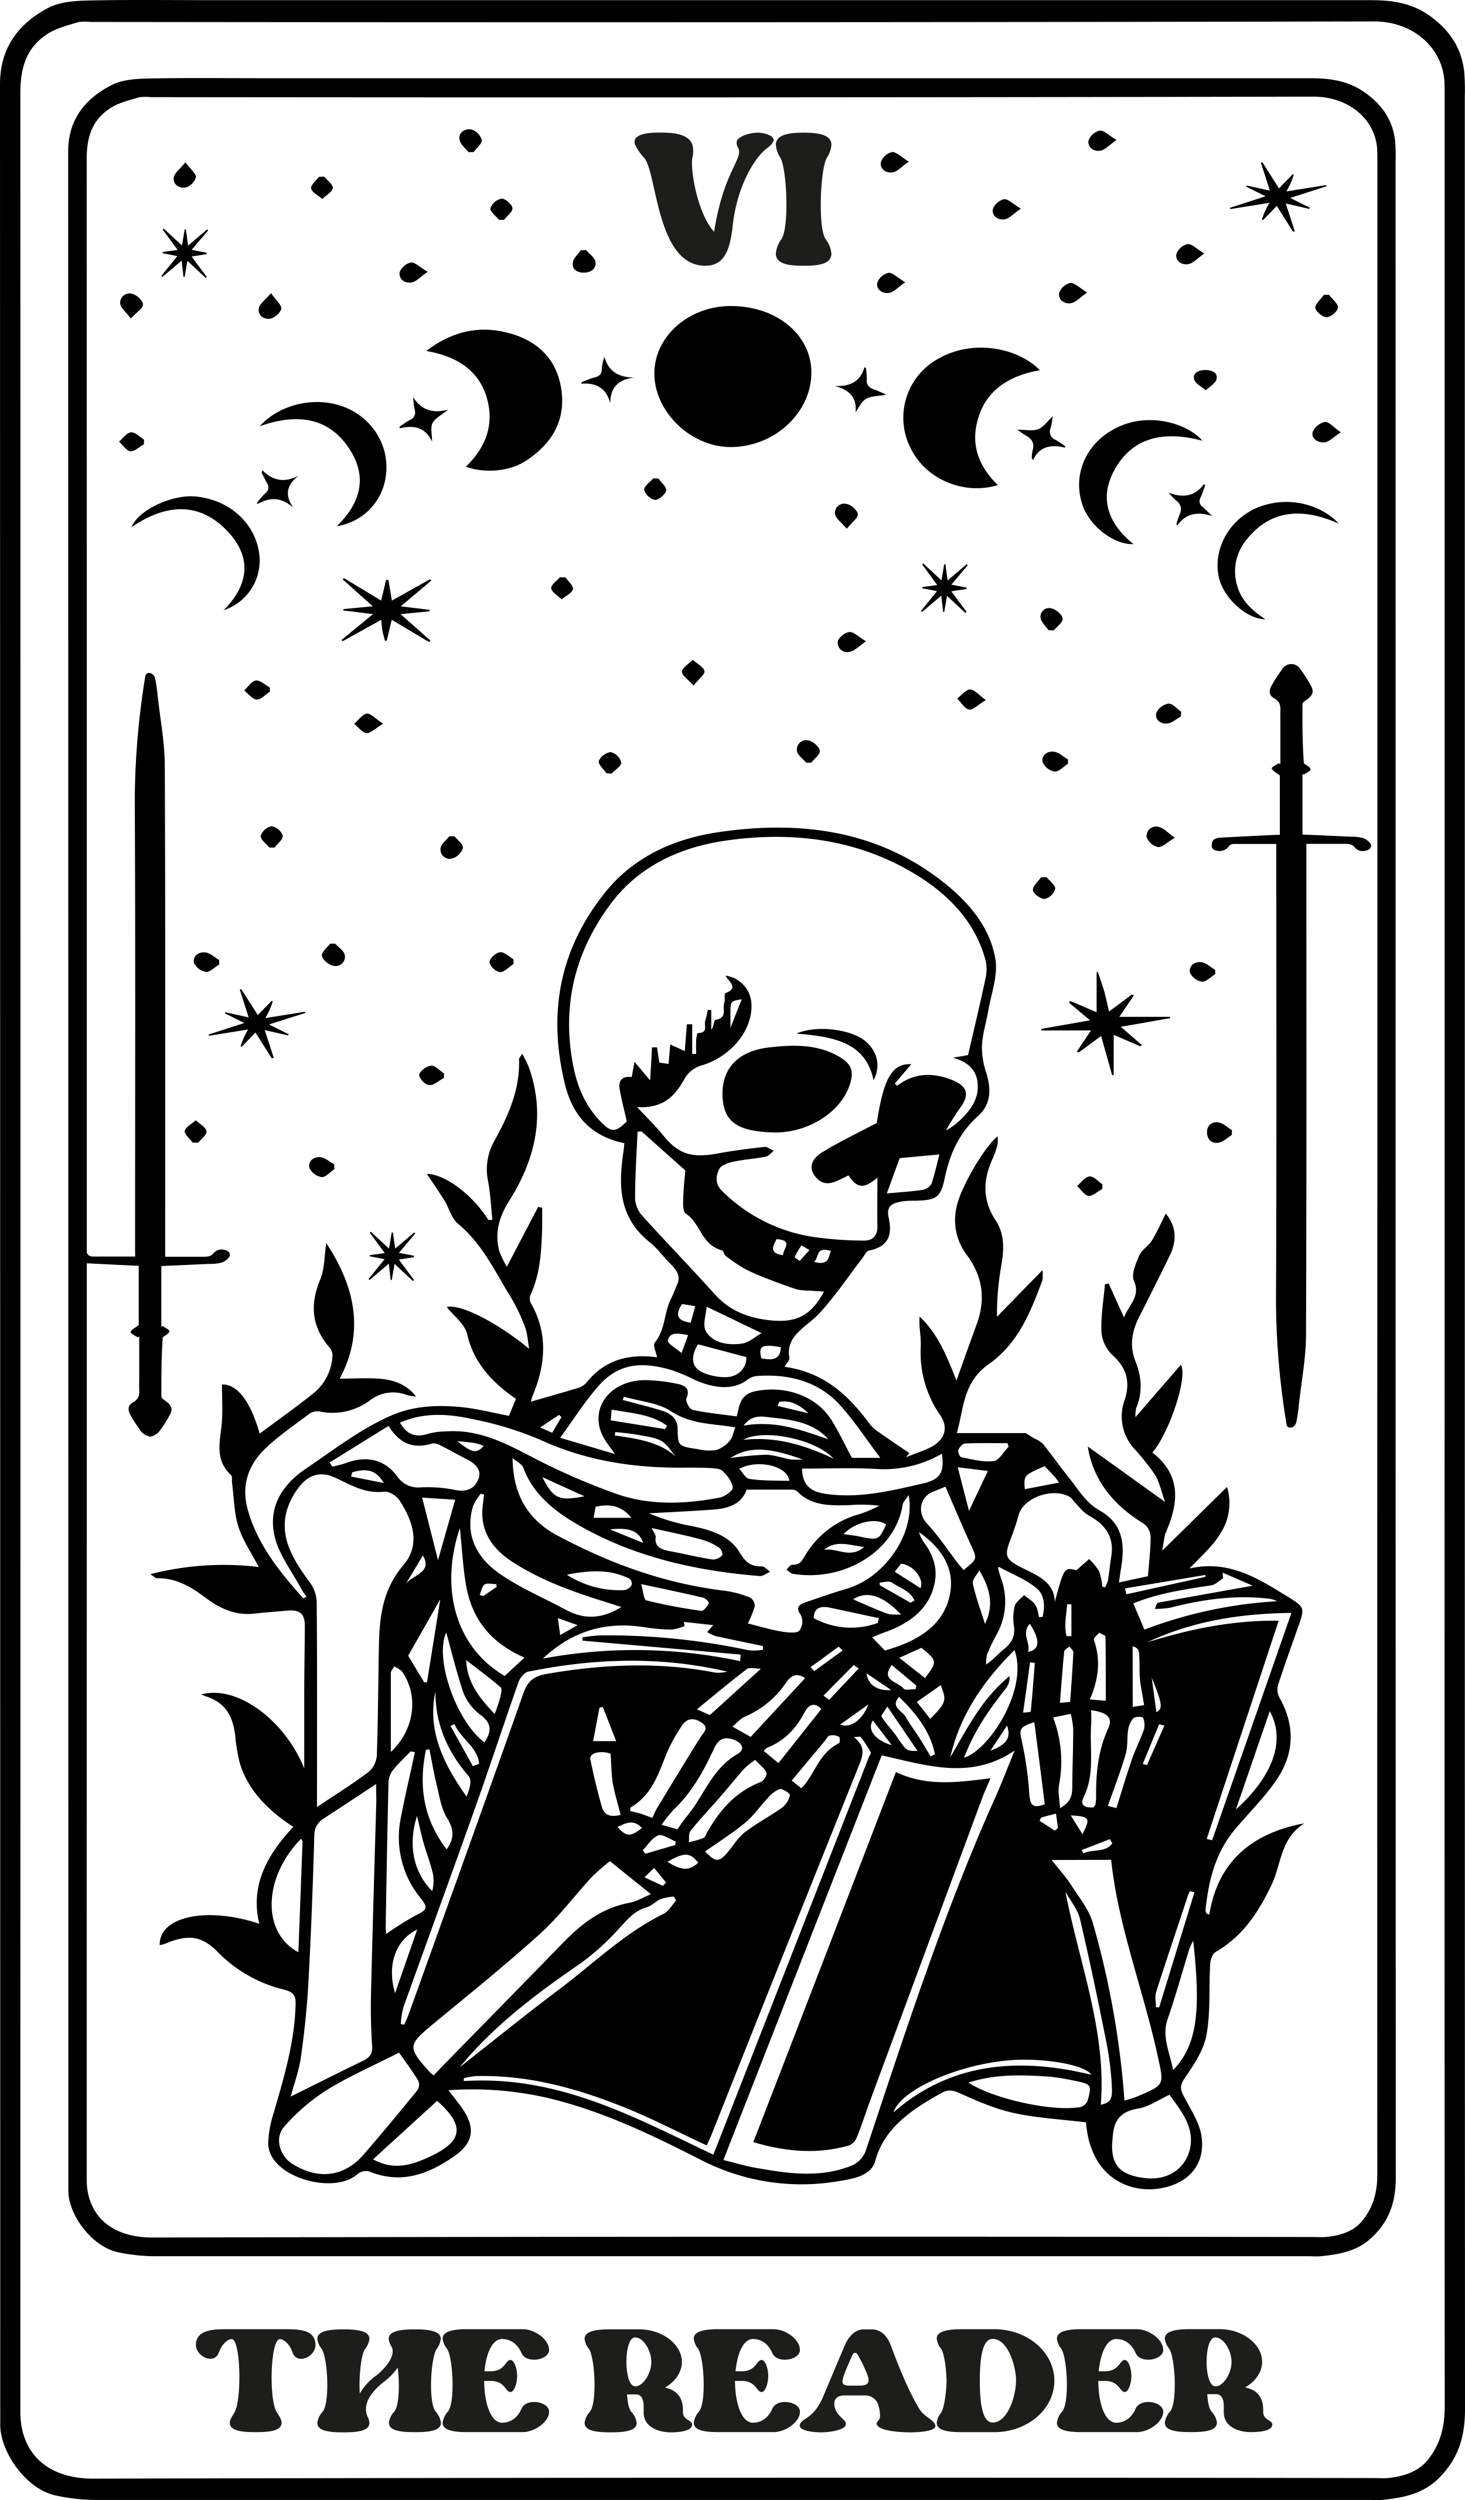 <svg xmlns="http://www.w3.org/2000/svg" viewBox="0 0 420.56 717.53"><defs><style>.cls-1{fill:#1d1d1b;}</style></defs><g id="katman_2" data-name="katman 2"><g id="katman_1-2" data-name="katman 1"><path d="M420.5,359q0,166.23.06,332.45c0,7.49-1.68,14-7.6,19.85-4.57,4.46-10.15,5.54-16.22,6.16-1.21.12-2.44,0-3.66,0q-182.91,0-365.83,0a55.48,55.48,0,0,1-11.2-1.27C7.55,714.41.33,704,.07,696.28c0-1.09,0-2.17,0-3.26Q.06,358.6,0,24.16C0,14.3,4.77,7,13.94,2.22,17.1.56,21.46.22,25.29.14,37.48-.11,49.68.05,61.87.05q165.86,0,331.69,0c6.19,0,11.82.84,16.94,4.53,5.84,4.21,9.05,9.39,9.82,15.87a62.11,62.11,0,0,1,.18,7.22Zm-5.78.17h0q0-165.51,0-331c0-1.56,0-3.13-.07-4.69-.47-9.37-8.53-17.35-20.31-17.33Q210.17,6.54,26,6.3a13,13,0,0,0-3.64.07c-2.95.93-6.14,1.71-8.62,3.29-6.58,4.19-7.9,10.46-7.9,17.25q.06,292,0,584,0,40.65,0,81.31c0,11.35,7.28,19.16,21,19.13q183.75-.45,367.49-.17c1.36,0,2.72.1,4.06,0,4.6-.45,8.78-1.84,11.55-5.29,3.63-4.54,4.81-9.67,4.8-15.29Q414.66,524.88,414.72,359.18Z"/><path d="M400.64,335.2q0,144.82.05,289.66c0,6.53-1.52,12.24-6.89,17.29-4.13,3.89-9.19,4.83-14.7,5.37-1.09.11-2.21,0-3.31,0q-165.77,0-331.54,0a52.47,52.47,0,0,1-10.15-1.1c-7.7-1.55-14.24-10.58-14.48-17.34,0-.95,0-1.89,0-2.84q0-291.39-.05-582.78c0-8.59,4.32-14.93,12.63-19.12,2.87-1.45,6.82-1.74,10.29-1.81,11.05-.22,22.1-.08,33.15-.08H376.22c5.61,0,10.72.73,15.36,3.94,5.29,3.67,8.2,8.18,8.89,13.83a50.72,50.72,0,0,1,.16,6.29Q400.65,190.84,400.64,335.2Zm-5.24.14h0q0-144.21,0-288.42c0-1.37,0-2.73-.06-4.09-.43-8.17-7.73-15.12-18.41-15.1q-166.87.35-333.77.15a12.07,12.07,0,0,0-3.3.06c-2.67.81-5.56,1.48-7.81,2.86-6,3.66-7.16,9.11-7.16,15q.06,254.42,0,508.83,0,35.43,0,70.85c0,9.89,6.59,16.7,19,16.67q166.52-.39,333-.15c1.23,0,2.47.09,3.68,0,4.16-.38,8-1.59,10.46-4.6,3.29-4,4.36-8.43,4.35-13.33Q395.34,479.72,395.4,335.34Z"/><path class="cls-1" d="M84,675.17c-.92-2.7-2.71-3.88-3.63-3.88-2.77,0-3.2,17.19-1,20.84.55.88,1.47,2.12,1.47,3.18,0,2.29-3.44,2.7-7.2,2.7h-.49c-3.75,0-7.19-.41-7.19-2.7,0-1.06,1-2.24,1.47-3.18,2-3.89,1.66-20.84-.92-20.84-1,0-2.71,1.18-3.69,3.88-1.29,3.59-6.77,1.18-6.58-2.47s4.12-4.24,8-4.24h18.4c3.87,0,7.75.47,7.93,4.24S85.25,678.76,84,675.17Z"/><path class="cls-1" d="M125.42,674.05c-1.79,2.36-2.53,15.55-.31,18.08a5.9,5.9,0,0,1,1.47,3.18c0,2.29-3.44,2.7-7.19,2.7h-.49c-3.82,0-7.26-.41-7.26-2.7a5.59,5.59,0,0,1,1.53-3.18c1.42-1.65,1.6-7.89,1-12.66a18.25,18.25,0,0,1-4.24,4.3c-2.65,2.12-6.28,6-4.31,10a4,4,0,0,1,.43,1.59c0,2.29-3.44,2.7-7.2,2.7h-.55c-3.75,0-7.2-.41-7.2-2.7a5.85,5.85,0,0,1,1.48-3.18c2.21-2.53,1.48-15.72-.25-18.08a5.56,5.56,0,0,1-1.23-2.88c0-2.24,3.45-2.71,7.2-2.71h.55c3.76,0,7.2.47,7.2,2.71a5.56,5.56,0,0,1-1.23,2.88c-1.17,1.59-1.84,8-1.54,12.84a16.3,16.3,0,0,1,4.8-5.24c2.4-1.89,5.72-5.71,4.31-8.24a5.47,5.47,0,0,1-.8-2.24c0-2.24,3.44-2.71,7.26-2.71h.49c3.75,0,7.19.47,7.19,2.71A6,6,0,0,1,125.42,674.05Z"/><path class="cls-1" d="M139.07,680.53h1.72c4.18,0,4.18-3.06,5.66-3.24,1.17-.12,2,2.47,2,4.59s-.86,4.77-2,4.6c-1.48-.18-1.48-3.18-5.66-3.18H139c0,5.94,1.72,12,5.16,12,2.16,0,4.31-1.18,5.54-4,1.35-3.23,7.93-2.11,7.93.83S153.46,698,150,698H134.27c-3.75,0-7.2-.41-7.2-2.7a5.85,5.85,0,0,1,1.48-3.18c2.21-2.53,1.48-15.72-.25-18.08a5.56,5.56,0,0,1-1.23-2.88c0-2.24,3.45-2.71,7.2-2.71H150c3.5,0,7.62,2.89,7.62,6,0,2.88-6.58,4.06-7.93.82-1.23-2.82-3.38-4-5.54-4C141.22,671.29,139.56,675.59,139.07,680.53Z"/><path class="cls-1" d="M198.67,696c-.25,1.77-3.81,2.06-6.21,2.06s-7.69-.94-7.69-5.76v-1.77c0-2.06-.74-3.36-2.15-3.36H180c.19,2.59.56,4.18,1.23,5a5.54,5.54,0,0,1,1.54,3.18c0,2.29-3.44,2.7-7.2,2.7h-.55c-3.75,0-7.2-.41-7.2-2.7a5.85,5.85,0,0,1,1.48-3.18c2.21-2.53,1.48-15.72-.25-18.08a5.56,5.56,0,0,1-1.23-2.88c0-2.24,3.45-2.71,7.2-2.71h8.49c6.7,0,12.24,4.36,12.24,9.36,0,2.95-1.91,5.65-4.86,7.36,3,.65,5.17,2.36,5.17,6.59v.48C196.09,694.72,198.92,694.48,198.67,696Zm-16.36-11.12c2.4,0,4.67-3.89,4.67-7s-2.15-7.06-4.67-7.06C179,670.76,179,684.83,182.31,684.83Z"/><path class="cls-1" d="M211.15,680.53h1.73c4.18,0,4.18-3.06,5.66-3.24,1.16-.12,2,2.47,2,4.59s-.87,4.77-2,4.6c-1.48-.18-1.48-3.18-5.66-3.18H211c0,5.94,1.72,12,5.17,12,2.15,0,4.3-1.18,5.53-4,1.36-3.23,7.94-2.11,7.94.83S225.55,698,222,698H206.36c-3.76,0-7.2-.41-7.2-2.7a5.85,5.85,0,0,1,1.48-3.18c2.21-2.53,1.47-15.72-.25-18.08a5.56,5.56,0,0,1-1.23-2.88c0-2.24,3.44-2.71,7.2-2.71H222c3.51,0,7.63,2.89,7.63,6,0,2.88-6.58,4.06-7.94.82-1.23-2.82-3.38-4-5.53-4C213.31,671.29,211.65,675.59,211.15,680.53Z"/><path class="cls-1" d="M268.48,696c.56,1.77-4.8,2.06-7.19,2.06s-8.49-.29-9.48-2.06c-.55-.88.62-1.23.8-2.23a9.89,9.89,0,0,0-.55-3.77,3.86,3.86,0,0,0-3.63-2.53h-5.91c-3.38,0-3.13,2.47-2.89,3.35.68,3,3.88,3.71,3.08,5.3-.62,1.36-4.74,1.94-7,1.94-2.71,0-6.59-.58-6.09-2.23.49-1.83,3.75-1.53,6.45-7.48l6.53-15.48c.86-1.94,2.7-4.36,5.29-4.36h2.33c2.83,0,4.55,2.06,5.54,4.65,1.78,4.89,5,13.07,8.24,18.31C265.41,693.66,268.11,694.48,268.48,696ZM249,681.53a42.76,42.76,0,0,0-2.83-5.83c-.37-.64-1.1-.64-1.47.18,0,0-2,4.42-2.46,5.89-.74,2.17-.5,2.88,1.66,2.88h2.89C249.17,684.65,249.84,683.77,249,681.53Z"/><path class="cls-1" d="M302.68,683.24c0,8.12-7.63,14.77-17.29,14.77h-9.28c-3.76,0-7.2-.41-7.2-2.7a5.4,5.4,0,0,1,1.23-2.83c.86-1.24,1.48-5.24,1.6-9.24-.12-4-.74-8-1.6-9.19a5.56,5.56,0,0,1-1.23-2.88c0-2.24,3.44-2.71,7.2-2.71h9.28C295.05,668.46,302.68,675.11,302.68,683.24Zm-11,0c0-4.18-2.34-12-6.71-12-2.64,0-3.69,4.3-3.69,12s1.05,12,3.69,12C289.33,695.25,291.67,687.48,291.67,683.24Z"/><path class="cls-1" d="M315.41,680.53h1.72c4.18,0,4.18-3.06,5.66-3.24,1.17-.12,2,2.47,2,4.59s-.86,4.77-2,4.6c-1.48-.18-1.48-3.18-5.66-3.18h-1.84c0,5.94,1.72,12,5.16,12,2.16,0,4.31-1.18,5.54-4,1.35-3.23,7.94-2.11,7.94.83S329.8,698,326.3,698H310.61c-3.75,0-7.2-.41-7.2-2.7a5.85,5.85,0,0,1,1.48-3.18c2.22-2.53,1.48-15.72-.25-18.08a5.56,5.56,0,0,1-1.23-2.88c0-2.24,3.45-2.71,7.2-2.71H326.3c3.5,0,7.63,2.89,7.63,6,0,2.88-6.59,4.06-7.94.82-1.23-2.82-3.38-4-5.54-4C317.56,671.29,315.9,675.59,315.41,680.53Z"/><path class="cls-1" d="M365.23,696C365,697.72,361.42,698,359,698s-7.69-.94-7.69-5.76v-1.77c0-2.06-.74-3.36-2.15-3.36h-2.59c.19,2.59.56,4.18,1.23,5a5.54,5.54,0,0,1,1.54,3.18c0,2.29-3.44,2.7-7.2,2.7h-.55c-3.75,0-7.2-.41-7.2-2.7a5.85,5.85,0,0,1,1.48-3.18c2.21-2.53,1.48-15.72-.25-18.08a5.56,5.56,0,0,1-1.23-2.88c0-2.24,3.45-2.71,7.2-2.71h8.49c6.7,0,12.24,4.36,12.24,9.36,0,2.95-1.91,5.65-4.86,7.36,3,.65,5.17,2.36,5.17,6.59v.48C362.65,694.72,365.48,694.48,365.23,696Zm-16.36-11.12c2.4,0,4.67-3.89,4.67-7s-2.15-7.06-4.67-7.06C345.55,670.76,345.55,684.83,348.87,684.83Z"/><path class="cls-1" d="M222,40.59a5.1,5.1,0,0,1-1.64,1.82c-3.88,2.82-8.8,11.26-10,22.22-.72,6.31-2,11.64-7.88,11.64-14.11,0-13.79-26.78-17.59-31a15.09,15.09,0,0,1-2.57-3.72c-1-2.89,3-3.5,7-3.5h.53c4.07,0,7.94.61,8.92,3.5a7.77,7.77,0,0,1,0,3.72C198.1,48,200,61,205,66.53c2.75-17.57,8.53-21,6.89-24.12a2.6,2.6,0,0,1-.39-1.82c.32-1.37,3.61-2.51,6-2.51S222.66,39.22,222,40.59Z"/><path class="cls-1" d="M237.36,45.3c-1.84,3.05-2.63,20.09-.33,23.36a7.85,7.85,0,0,1,1.64,4.11c0,3-3.67,3.5-7.68,3.5h-.59c-4,0-7.68-.54-7.68-3.5a8.38,8.38,0,0,1,1.57-4.11c2.37-3.27,1.58-20.31-.26-23.36a8,8,0,0,1-1.31-3.72c0-2.89,3.68-3.5,7.68-3.5H231c4,0,7.68.61,7.68,3.5A8,8,0,0,1,237.36,45.3Z"/><path d="M146.11,406.33c.71-1.73,1.33-3.27,2-4.86-7.06-4.87-12.21-10.59-14-18.59-.63-2.84-3.88-5.25-5.86-7.77,3.85-1,14.56,4.44,23.65,12-.38-2.13-.45-4.35-1.22-6.37a51.44,51.44,0,0,0-4.25-8.78c-4.43-7.18-7.88-14.86-14.91-20.72-2-1.63-2.53-4.45-3.9-6.65-1.62-2.62-3.4-5.16-5.09-7.71,5.32.16,13,5.87,17.7,13.27l1.12-.08c-.38-3.62-.55-7.28-1.2-10.87a16.67,16.67,0,0,1,1.65-11.57c4.17-7.47,7.54-15.12,7.19-23.64,0-.26.3-.54.9-1.58a38.62,38.62,0,0,1,1.86,3.69c4.92,13.65,2.11,26.43-5.68,38.7-2.81,4.43-4.11,9.22-2.73,14.28a28.68,28.68,0,0,0,2.16,4.46l9-17.19,1.14.27c0,1.9,0,3.8,0,5.7-.21,6.49-.48,13-3.28,19.14a3,3,0,0,0,0,2.46c5.12,8.91,4.21,17.86.47,26.87a9.21,9.21,0,0,0-.42,1.48c4.57-1.33,9.17-2.62,13.73-4a5.05,5.05,0,0,0,2.29-1.56c4.83-6,11.41-8.37,20.19-7.17-.29-1.64-1.28-3.44-.64-4.23,3.09-3.82,2.6-8.51,4.63-12.54.7-1.39,1.24-2.84,1.84-4.26,1.09-2.57-.5-4.34-2.3-6.12s-3.45-4.14-5.58-5.84c-9.08-7.24-9-16.42-7.61-25.92.13-.86.19-1.72.28-2.54-10.57-2.18-15.14-9-17.11-17.14-4.72-19.55-1.89-38,11.54-54.77,8-10,19.36-15.44,32.79-17.39,22.79-3.31,44.19-.57,62.43,12.92,8.48,6.27,15.27,13.85,16.86,23.6.76,4.66-1.14,9.67-2,14.51-.56,3.36-1.66,6.69-1.85,10.06a23,23,0,0,0,1.22,8c1.42,4.53,1.49,8.94-2.36,12.41-5.65,5.09-8.16,11.21-9.58,17.93-1.16,5.51-2.39,6.29-8.83,6.38a21.81,21.81,0,0,0-3,.14c-2.94.45-5,1.14-4.26,4.63.93,4.16.68,8.29-5.65,9.54-.72.15-1.22,1.28-1.76,2-4.09,5.32-7.8,10.91-12.37,15.9-3.64,4-9.86,6.38-8.71,12.82.13.71-.8,1.57-1.39,2.63,11.71,1.64,18.68,8.56,24.63,16.64a11.32,11.32,0,0,0,2.63,2.25c2.84,2,5.72,3.93,8.59,5.89l-1,1.17c2.16-.85,4.38-1.6,6.48-2.56,4.48-2,6-5.65,3.38-9.48a31.41,31.41,0,0,1-5.59-19.83c.11-2.77-.58-5.56-.34-8.5,5.48,5.19,7.84,11.6,10.59,18.32,1.93-5.36,3.83-10.73,5.79-16.09,2.61-7.12,1.85-13.73-3-20.14a16.56,16.56,0,0,1-2.74-13.67c1.05-5.19,7.75-16.86,11.74-20.15a10.55,10.55,0,0,1,0,2.37,26.1,26.1,0,0,1-1.43,4.09c-2.75,6-3,11.81.9,17.68,2.52,3.83,2.41,8.19,1.67,12.54a82.07,82.07,0,0,0-1.31,15.12l13.06-13.39a12.22,12.22,0,0,1,0,2.88c-3.36,8.92-6.77,18-15.47,24.14-7.4,5.24-7.05,12.6-9.12,19.74h19.76l2.49,1.54a9.28,9.28,0,0,1,2.44,1.51c2.64,3.3,5.06,6.73,7.69,10s4.57,6.88,8.73,9.23c6.66,3.77,7.08,9.74,6.13,15.92-.21,1.39-.42,2.79-.7,4.67l8.33-1.79c.31-4,.79-7.72.77-11.39a4.93,4.93,0,0,0-2-3.7c-8-4.89-13.44-11.23-15.54-19.6-.25-1-.39-2-.5-2.54l22.2,15.93c-1.13-3.14-1.6-5.69-2.92-7.84a69.49,69.49,0,0,0-6.06-7.59,13.66,13.66,0,0,1-2.65-13.79c1.63-4.94.82-9.08-3.49-12.95a10.32,10.32,0,0,1-3.16-6.73c-.18-4.51.63-9,1-13.57l1.07-.25c1.38,3.05,2.76,6.09,4.42,9.77,1.4-3.71,4.8-6.09,2.87-10.45-.89-2,.52-5,1.51-7.38.65-1.57,2.64-2.68,3.58-4.21,1.51-2.44,2.65-5.05,4-7.76a9.83,9.83,0,0,1,2.44,8.09,13.28,13.28,0,0,1-1.36,4.1q-4.3,8.83-8.78,17.61c-2.09,4.1-2.66,8.32-1,12.53,1.81,4.55,2.13,9,.2,13.53a9.72,9.72,0,0,0-.17,2.53l13-15c2.1,3.11-3.11,19.22-8.15,25.17,8.46,6.58,7.48,14.59,3.87,22.91a4.83,4.83,0,0,0-.32.95c-.25,1.4-.48,2.81-.73,4.31l18.6-18.3a15.92,15.92,0,0,1-1.94,13.41c-2.29,3.83-6.09,7-9.24,10.43-.51-.35-.41-.23-.35-.25,11.23-2.89,19.64,2.17,28.09,7.37,5.81,3.57,5.9,3.44,3.83,9.3-1.92,5.45-3.9,10.9-5.67,16.39a4.88,4.88,0,0,0,.26,3.66c4.64,8.16,4.41,16.26-.9,23.95-3.36,4.87-7.72,9.21-11.62,13.8-5.92,7-7.77,15.06-8.63,23.42a2,2,0,0,0,.3.93c0,.07.22.09.79.31,2.26-14.08,11-23.16,27.3-26.19C367.5,527.64,367.89,535,365,541c-3.64,7.51-7.92,14.48-16,19.18-1,.59-1.53,2.33-1.6,3.56-.39,6.78.15,13.67-1.06,20.32-.8,4.36-3.67,8.58-6.34,12.49-1.34,2-1.16,3.13-.23,4.94,1.95,3.76,4.53,7.53,5.13,11.5,1.18,7.67-3.18,13.08-10.48,14.78-8,1.87-15.73-1.23-19.6-8a24.65,24.65,0,0,1-2.26-5.58,37.55,37.55,0,0,1-.8-5.1c-7.12-.87-14.11-1.23-20.77-2.69-5.42-1.19-10.59-3.48-15.61-5.72-2-.9-3.39-1-5.15,0-8.64,4.82-16.44,10.06-19,19.56-1.15,4.27-6.58,5.12-10.72,5.77A62.92,62.92,0,0,1,201.47,620c-14.08-7.16-28.31-14.12-44.19-17.9a96.72,96.72,0,0,0-28.55-2.23c1.53,2,3,3.76,4.23,5.61,3.57,5.4,2.92,9.54-2.67,13.41-7.24,5-15.08,8.14-24.51,4.22a4.07,4.07,0,0,0-3.15.83c-6.8,6.13-25.51.87-25.64-8.78a31.92,31.92,0,0,1,1.65-9c2.93-10.13,5.94-20.21,6.21-30.76.07-2.4-.22-3.59-3.31-4.4a39.53,39.53,0,0,1-18.84-10.6c-4.71-4.89-8.65-5.4-15.44-2.51a8.22,8.22,0,0,1-1.42.33c-.21-8.19,13.49-11.16,28.59-6.12-2.63-10.85,2.12-19.65,9.77-27.81-7.33-4.75-13-10.53-15.35-18.26a51.59,51.59,0,0,1-1.35-8.14c-.63-4.54-2.1-8.63-7.43-10.71l-2.31-.88c10.52-2.86,24.09,7.6,29.58,21.22,0-7.11,0-14.21,0-21.32,0-6.49.13-13,.17-19.49,0-3.73-1.49-4.87-5.59-4.44-2.89.31-5.81.45-8.69.8-5.66.7-10.18-1.5-14.16-4.48s-8.29-5.77-14.07-5.66c-.36,0-.75-.45-1.85-1.15a84.65,84.65,0,0,1,31.12-2.07c-2.07-4-4.6-7.63-5.84-11.59s-1.27-8.39-1.82-12.61c-.1-.74.16-1.75-.31-2.19-4.75-4.43-3.1-9.61-2.65-14.74.34-3.71.07-7.45.07-11.24,4.16-.18,8.09,4.46,10.82,14.09,5.26-3.91,10.54-7.63,15.52-11.63a14.79,14.79,0,0,0,5.38-10.64,3.31,3.31,0,0,0-.76-2.34c-5.32-6.08-5.71-12.49-2.77-19.57,1.33-3.21,1.19-6.88,1.74-10.51,8.18,12.41,11.15,25.34,3.87,38.92,4.39,0,8.27-.3,12.07.08s7.4,1.79,9.83,5.06a14.22,14.22,0,0,1-2.57-.43,10.88,10.88,0,0,0-10.62,1.5,18,18,0,0,1-14.51,3.21,4,4,0,0,0-2.73.54c-4.31,3.22-8.82,6.31-12.66,9.93-5.3,5-7.07,11-5.19,17.76,2.71,9.76,9,17.71,15.94,25.4l.9-.44c-.55-.85-1.18-1.67-1.65-2.56-2.55-4.73-6.06-9.29-7.36-14.28-2.1-8,1.21-14.81,8.93-20s14.86-10.82,23.62-14.84c7-3.22,14-3.46,21.3-2.72C137.18,404.33,141.45,405.45,146.11,406.33Zm97.47-69-1.5.74c-2.6,1.22-5.27,2.71-7.74-.08-2.21-2.49-1.8-5.15,1.81-7.37,4.8-2.94,10-5.4,15.55-8.34,2-13,4.44-17.13,9.92-16.86L256.86,311l.71.6c4.38-3.35,9.19-3.89,14.53-2.11,5.67,1.91,6.62,4.47,3.26,8.82a64.66,64.66,0,0,0-3.79,6.15,21.81,21.81,0,0,0,6.27-5.38,12.39,12.39,0,0,0,2.69-5.27c.74-4.78-.91-8.61-7-10.26l4.37-.75c1.68-7.28,3.38-14.36,4.9-21.48a12.4,12.4,0,0,0,.19-5.48C280,264.36,271.87,256,260.81,249.75c-15.94-9-33.69-11.14-52.1-8.56-13.87,1.94-25.51,7.63-33.4,18.21-10.22,13.69-13.77,28.65-11.07,44.73,1,6.13,3,12.06,7.51,17.05,3.64,4,4.86,4,8.18.63-.74-3.24-1.48-6.08-2-8.95-.44-2.36.25-4.13,3.4-3.75.29-1.55.53-2.79.83-4.37l4.48,5.33c.21-3.6.37-6.55.54-9.5h1.42l.68,4.38,2.65.39c.16-1.92.3-3.52.48-5.59l4.16,1.9c.19-2.28.4-5,.62-7.69l1.52,0v8.51l1.13,0c0-1.18-.05-2.37,0-3.55a8.24,8.24,0,0,1,.39-2.44c3.24,0,1.79-2.26,2.23-3.52a24.48,24.48,0,0,0,.72-3.16l1,.1v5.67c.75-1,.77-2.81,1.17-2.87,3.67-.6,1.95-3.2,2.56-4.87.34-.91-.11-2.63.4-2.83,3.93-1.52.78-3.27,0-5a8.59,8.59,0,0,1,7.39,7.84c.56,7.67-5.83,15.45-14.32,17.94a8.31,8.31,0,0,0-4.6,3.35c-2.72,5-6,9.07-13.89,8.59,2.82,3,5.35,5.49,7.52,8.16,4.32,5.3,8.1,6.55,15.59,5.16,4.44-.82,9-1.39,13.47-1.89.81-.09,1.76.72,2.65,1.12-.76.58-1.43,1.52-2.3,1.69-3.07.6-6.26.79-9.32,1.44-1.49.32-3.54,1.05-4,2.06-1,2.05-1.35,4.25.86,6.4a47.08,47.08,0,0,0,26.47,13.18,105.69,105.69,0,0,0,14.24,1c2.71,0,3.85-1.68,3.81-4-.07-4.75,0-9.51,0-14.09C248.11,341.21,246.1,341.16,243.58,337.31ZM91,518.6c5-3.35,10-6.47,14.71-10a6.83,6.83,0,0,0,2.46-4.72c.36-10.13.4-20.26.58-30.39.15-8.59.68-16.85,7.09-24.37,5-5.87,2.7-12.66-1.25-18.66-.77-1.16-2.93-2.51-4.23-2.36-5.58.65-9.66-1.95-14.09-4-3.77-1.78-7.12-1.11-9.74,1.85a20.46,20.46,0,0,0-3.16,4.84c-4.07,8.73.12,16,5.43,23.14a10.13,10.13,0,0,1,2.11,5.62C91.09,479.05,91,498.54,91,518.6Zm169.82-89.51c-.85,1.33-1.57,2-1.68,2.68-2,13.11-16.44,22.3-31.49,19.92-.69-.11-1.26-.79-1.89-1.21.55-.5,1.13-1.44,1.64-1.42,2.28.13,2.82-1.17,3.69-2.58a26,26,0,0,1,15.87-12,40.89,40.89,0,0,0,5.45-2.35,41.8,41.8,0,0,0-8.54-.17c-5.5.18-11,.22-15-3.94a2.6,2.6,0,0,0-1.61-.51c-4.28,0-8.55,0-12.93,0-1.4,4.08-5.09,5.37-9.33,5.7-6.23.48-12.47.74-18.71,1.1a57.22,57.22,0,0,0,11.77,3.56c5.73,1.11,11.18,2.71,14.11,7.42,1.56,2.52,2.91,4.37,6.55,4.25.77,0,1.57,1,2.36,1.54-1,.43-2,1.3-3,1.23-17.56-1.42-34.37-5.12-49.52-13.25-8.06-4.32-15.26-9.45-18.31-17.81-.39-1.09-2-1.85-3.1-2.76.09,9.46,3.62,17.24,12.78,22.14,14.87,7.95,30.7,13.83,48.18,15.91a29.35,29.35,0,0,1,7.17,1.93,2.84,2.84,0,0,1,1.39,2.52,27.17,27.17,0,0,1-2,4.91c3.86,1,6.73,1.84,9.69,2.34,1.7.29,4.35.55,5.1-.24a4.35,4.35,0,0,0,.37-4.6c-1.66-2.34-.13-3,1.71-3.64,3.85-1.36,7.73-2.68,11.66-3.85C254.13,452.65,262.9,439.92,260.85,429.09ZM108,512c-5.57,3.65-10.28,6.78-15,9.85a5.52,5.52,0,0,0-2.77,5c-.41,14-.92,27.93-1.68,41.88-.39,7.23-1.15,14.46-2.17,21.64-.56,4-2,7.83-2.92,11.33,6.89-3.42,13.83-6.91,20.83-10.31,2-1,2.68-2.13,2.54-4.21-.35-5-.44-10.11-.32-15.16.44-18.48,1-37,1.53-55.42C108,515.31,108,514,108,512ZM207.67,619.9c3.19.79,5.92,1.63,8.72,2.14,9.46,1.71,19,3.21,28.25-.6a7.38,7.38,0,0,0,3.82-4c11.36-34,22.28-68.14,37.08-101.19,2-4.4,3.69-8.89,5.73-13.86-12.71,8.61-25.32,4.2-38.16,1.39Zm-10.94-284-12.57-11.2-1.13.08c-.28,6.32-.71,12.64-.72,19a8,8,0,0,0,2,5.05c6.86,7.62,14.06,15,20.91,22.64,3.83,4.25,8.64,6.48,14.7,7.3,8.22,1.13,12.72-.79,16.63-8.1-1.58-.11-2.91-.18-4.23-.28a16.12,16.12,0,0,1-3.66-.37c-3.27-1.08-6.49-2.29-9.67-3.55a45.3,45.3,0,0,1-5.69-2.62,44.77,44.77,0,0,1-5-3.45c-.5-.38-.57-1.41-1-1.54-6-1.6-6.07-7.6-10.34-10.51-.89-.61-.89-2.48-.85-3.75C196.19,341.29,196.56,338,196.73,335.92ZM114.56,589.09c-6.94,3.53-14.19,6.68-20.72,10.71A56.89,56.89,0,0,0,81.6,610.31c-2.89,3.23-1.27,8.39,2.24,10.64,7.42,4.75,15,3.82,20.57-2.63q7.83-9.11,15.37-18.39a2.87,2.87,0,0,0,.28-2.81C118.3,594.23,116.23,591.47,114.56,589.09Zm9.94,6.54c.7-.75,1.24-1.35,1.81-1.94,11.64-11.9,23.32-23.77,34.91-35.71,5.3-5.47,11-10.28,19.46-11.89,2.14-.41,4.08-1.61,6.18-2.48l-11.77-9.48a62.13,62.13,0,0,0-5.17,4.52c-5,5.39-9.32,11.3-14.81,16.26-9.82,8.88-20.24,17.26-30.52,25.76-7.61,6.29-7.73,6.8-1.1,14.13A12.7,12.7,0,0,0,124.5,595.63ZM301.91,533.8c2.25,2.86,4.06,4.83,5.46,7,2.3,3.59,5.19,7.12,6.33,11a248.88,248.88,0,0,1,9.1,51.06c1.06-.34,2.37-.66,3.59-1.17,8-3.35,7.73-3.36,6.11-10.94-4.11-19.21-11.52-37.84-13.52-57ZM114.83,408.29c1.88,3.29,4.35,4.44,8.18,3.16a20.18,20.18,0,0,1,4.84-.64c9.71-.72,17.37,3.45,25.29,7.56a190.89,190.89,0,0,0,23.59,10.28c9.64,3.45,19.83,3.06,29.87,1.15,1.5-.28,3.82-2,3.75-2.87-.15-1.67-1.53-3.45-2.91-4.78-.76-.73-2.58-.78-3.93-.85-2.78-.14-5.58-.1-8.37-.09-14,0-27.28-2.16-39.86-7.92a96.18,96.18,0,0,0-19.54-6C128.88,405.76,121.74,405.23,114.83,408.29Zm61.69,9c-1.38-2-2.24-3-2.94-4.2-4.86-8,.78-16.69,11.2-17a47.83,47.83,0,0,1,9.37,1c2.45.43,4.11,1.41,2.92,4.19-.37.85.85,3.13,1.76,3.33,4.09.9,8.33,1.29,12.66,1.88.82-3.35,1.09-6.3,5.17-7.18,8.66-1.87,17.69,1.32,22,8.18,2.16,3.45,3.87,7.12,5.89,10.89h8.15c-4.18-5.53-7.45-10.59-11.53-15.1-5.89-6.54-14.12-9-23.55-8.41a5.27,5.27,0,0,0-2.71.86c-5,4-11.38,2.1-15.6.21a51.9,51.9,0,0,0-6.34-2.68c-9.47-2.85-15.83-1.63-21.33,4.69-3.85,4.43-6.95,9.35-10.84,14.68Zm140,38.09.68.2a7.88,7.88,0,0,0,.84-1.89c.39-2.39.62-4.8,1-7.2.78-5.14-1.42-8.81-6.56-11.61-1.57-.86-2.65-2.41-3.92-3.68-.49-.48-.77-1.18-1.35-1.53-4.85-2.92-13.41.09-14.78,5.11a68.62,68.62,0,0,1-2.2,6.63c-2,5.25-1.86,6.11,3.85,8.87,4.47,2.16,8.69,4.21,8.7,9.51,2.72-10,2.72-10,6.25-9.15,1.41-1.24,2.53-2.22,3.64-3.21a18.68,18.68,0,0,1,2.84,3.48A19,19,0,0,1,316.47,455.39Zm19.24,145.78c-3.16,1.45-6,3.51-9.18,4-5.79,1-6.87,4.27-7.19,8.41,0,.54-.1,1.09-.12,1.64-.25,6.33,2.48,9.13,9.63,9.9,6.14.66,11-2.48,12.54-7.76C343.24,610.88,339.27,606.05,335.71,601.17Zm-131,17.16c.3-.71.52-1.21.72-1.72q22-56.22,44-112.46c.17-.41.65-.94.49-1.21a33.43,33.43,0,0,0-2.86-4.4c-.22-.27-1.3,0-2,0,3.57,2.74,2.6,5.34,1.38,8.37q-21.16,52.67-42.09,105.39c-.47,1.18-1,2.32-1.54,3.42-8.25-3.84-15.84-7.81-23.84-11-13.39-5.36-27.32-9.26-42.36-8.9a23.66,23.66,0,0,0-3.51.61c0,.27,0,.55,0,.83C160.28,595.54,182,607.57,204.7,618.33ZM111.53,409.22,94.62,419.73l.75,1.17a29.75,29.75,0,0,0,3.69-.94c6.17-2.38,11.38-1.12,15,3.78a7.2,7.2,0,0,0,6.53,3.13,40.22,40.22,0,0,1,9.77.67c3.61.82,5.78-.28,6.92-2.91s-.67-4.54-3.34-5.88c-2.5-1.25-4.92-2.64-7.42-3.9a4,4,0,0,0-2.37-.61C118.62,416,114.63,414.22,111.53,409.22Zm3.53,171.69,1,.14c.47-1.11,1-2.21,1.39-3.34,11-30.66,22.06-61.3,32.89-92,1.12-3.16,2.9-4.67,6.52-5.3,16.17-2.81,32.32-3.53,48.55-.37a12.56,12.56,0,0,0,3.41-.29c-19.19-4.5-38.22-3.85-57.16,0-1.16.24-2.4,1.81-2.81,3-4.11,11.63-7.93,23.33-12.05,34.95-6.92,19.48-14,38.9-21,58.37A24.86,24.86,0,0,0,115.06,580.91Zm4-78.06-1.17-.22c-1.61,1.67-3.34,3.25-4.77,5a6.32,6.32,0,0,0-1.57,3.45c-.36,14-.59,27.92-.83,41.87a18.31,18.31,0,0,0,.14,2.1,86.7,86.7,0,0,1,8.24-5.22c3.58-1.78,3.92-2.2,1.6-5.14a27.52,27.52,0,0,1-5.65-22.91C116.26,515.47,117.76,509.17,119.11,502.85Zm59.27-41.67c-1.59-.5-3.11-1-4.65-1.48-9.41-2.93-18.59-6.24-26.67-11.51-6.25-4.09-9.3-9.39-8.41-16.25.12-1,.23-2,.35-3l-.93-.27a15.89,15.89,0,0,0-2.2,3.51c-2.38,7.87.63,14.58,7.55,19.41,5.83,4.07,12.73,7,19.14,10.45C168,465,173.21,464.45,178.38,461.18Zm92-43.94a33.27,33.27,0,0,1-19,4.32c-7-.36-14.05-.08-21.09-.08.1,4.41,2.09,6.52,6.56,7.21,9.61,1.46,18.78-.8,27.91-2.89C269.94,424.64,271.14,422.63,270.41,417.24Zm-74,48.24.19,1.19a14.67,14.67,0,0,1-3.71,1A55.29,55.29,0,0,1,185,467c-11.55-1.81-21,1.35-29.16,9a144.48,144.48,0,0,1,56.67.74c0-.63.06-1.26.1-1.89l-45.38-4,0-.94a44.54,44.54,0,0,1,4.87-.56A193.65,193.65,0,0,1,215,473.63a15.79,15.79,0,0,0,4-.16v-1.08c-4.51-.94-9-1.84-13.53-2.84a12.52,12.52,0,0,1-2.46-1.16l1.75-2ZM278,597.69c7.19,4.72,24.49,8.47,32.22,7a3.12,3.12,0,0,0,2-1.8c1.28-4.64,1.14-4.78-4.28-5.84a58.73,58.73,0,0,0-6.7-1.07C293.65,595.48,286,595.12,278,597.69Zm-152.52,5.24-18.38,16.78c6,3.27,11,1.63,15.9-.59C132.92,614.63,133.64,610.14,125.49,602.93Zm25.07-127.21c-9.63-4.23-15.15-10.94-16.83-21.18-.84-5.06-1.1-10.19-1.7-16-5.79,17.14-1.37,34.13,12.87,42.45Zm220.18-12.83c-14.88.16-28.59,2.42-41.33,8.41,12-3.7,24.15-6.34,37.67-6.17l-20.66,62.62,1.55.4ZM351,451.34c0,.54.07,1.08.11,1.63-1.12.69-2.16,1.81-3.38,2-7.67,1.16-15.32,2.28-22.39,5.19,1.13,2.65,2.15,5.06,3.19,7.52a127.58,127.58,0,0,1,38.07-8.14,6.51,6.51,0,0,0-2.58-.76c-9.59-1.07-18.88.25-28.06,2.61a25.89,25.89,0,0,1-4.35.35c.25-1.27.56-1.73,1-1.81,8.92-1.63,17.85-3.21,27-4.85ZM132,593.25c9.58-7.52,19-15.17,28.77-22.51s18.32-15.85,29.7-21.48c1.55-.77,2.44-2.54,3.63-3.85l-.69-1.11a16.27,16.27,0,0,0-3.7.7c-1.45.62-2.57,1.92-4.05,2.37-3.46,1-5.37,3.31-7.55,5.65a70.91,70.91,0,0,1-11.43,10.43C153.83,572.26,141.55,581.53,132,593.25Zm140.8-88.93c4.84-8.2,9-16.77,17-23.28a5,5,0,0,1-1.11,3.62c-4.88,6.1-9.19,12.44-11.94,19.81,7.32-2.27,18.54-19.77,14.48-30.9C282.09,482.59,275.48,492.53,272.81,504.32ZM86.47,527.68c-11,11.16-11.35,27-.81,32.59.4-10.6.8-21.14,1.19-31.68C86.86,528.4,86.69,528.2,86.47,527.68Zm167.56-54c9.19-2.59,16.84-7,18.66-16.06,1.48-7.39-2.29-13.28-8.86-17.91a9,9,0,0,0,1.53,3.12c2.44,3.36,3.72,7,3.05,10.95-1.29,7.63-6.94,12.1-14.84,14.82-1.17.41-2.29.93-3.2,1.31Zm82.72,120.47c6.73-7.1,8.12-16.19,5.78-37.19a25,25,0,0,0-1.14,2.51c-2.07,6.68-3.91,13.41-6.2,20C333.43,584.56,335.86,589.07,336.75,594.11ZM271.4,426.65c-1,.4-2.08.91-3.24,1.32-4.22,1.52-4.92,6.23-2,9.33,3.36,3.6,6,7.69,9,11.57.45.58,1,1.13,1.46,1.72,4.05-3.25,3.94-3.21,2.07-7.28C276.17,437.84,273.86,432.3,271.4,426.65Zm-84.13,95.07c.48-1,.86-2,1.42-2.92,4.09-6.75,8.18-13.5,12.38-20.2.89-1.42,2.62-2.63.39-4.19s-4.24-1.25-5.54.61a45.45,45.45,0,0,0-4.54,8.2C189,509,187.31,515,181,518.75c-.12.07,0,.41-.08,1,.94.23,2,.45,3,.76S185.9,521.23,187.27,521.72Zm118.58,21.19c4,20.58,11.85,40.2,10.15,61.14,2.52-.58,3.36-1.38,3.2-4.77a87,87,0,0,0-1.51-12.75c-2.38-12-4.86-23.92-7.66-35.82C309.38,548,307.28,545.51,305.85,542.91Zm-7.56-78.79,1-.08c.71-2.86.65-6.19-1.61-8.13-3.05-2.61-7.26-4.21-11-6.26-.07.18-.17.29-.15.38a24.44,24.44,0,0,0,.7,2.54,19.37,19.37,0,0,1-1.21,16.66,59.4,59.4,0,0,0-2.63,5.46,10.71,10.71,0,0,0-.3,3c2.17-1.4,3.34-3,4.93-4.25,2.36-1.82,3.45-3.81,3.06-6.6a15.16,15.16,0,0,1,.21-5.89c.3-1.17,1.76-2.12,2.69-3.17,1.08.9,2.45,1.65,3.17,2.73S298,462.89,298.29,464.12ZM179.1,400.84l-.33.93c3.66,1,7.35,1.89,11,3,2.81.84,4.71,2.34,4.76,5.26.07,5,.16,5,5.86,5.88a13.9,13.9,0,0,0,5.23.23,8.29,8.29,0,0,0,3.91-2.72c.87-1.06,1.05-2.56,1.55-3.88-.38,0-.76,0-1.12-.09-6-.87-12-.87-17.36-4.45C189,402.59,183.65,402.15,179.1,400.84ZM194.46,525c.94-1.31,1.73-2.56,2.68-3.69,5-5.95,7.09-13.6,14.69-18,2-1.18,1.47-3-1.11-4-3.21-1.22-4.71.27-5.76,2.54-2.92,6.32-6.23,12.43-11.6,17.54a41.78,41.78,0,0,0-3.45,4.3Zm22.32-19.94a27.53,27.53,0,0,0-3.13,2.52c-2.15,2.41-4.15,4.93-6.26,7.36-3,3.48-6.23,6.87-9.12,10.44-.66.82-.38,2.21-.53,3.34a32,32,0,0,0,4.11-1.19c.56-.24.81-1.06,1.14-1.64,3.51-6.1,7.82-11.51,15.34-14.45.9-.35,2-2,1.7-2.66C219.54,507.51,218.13,506.51,216.78,505.05ZM112.2,502.79c6.64-6.15,8.13-15.78,3.35-22.9-.48-.72-1.55-1.13-2.35-1.69-.33.65-1,1.3-1,1.95C112.18,487.69,112.2,495.23,112.2,502.79ZM258.28,332.37l-3.7,10.13c3.73-.34,7-.53,10.18-1a3.79,3.79,0,0,0,2.63-1.74c1-3,1.68-6.12,2.28-8.44ZM364.51,491.09c-3.28,9.51-6.38,18.52-9.71,28.2C365.52,509.69,369.13,499.37,364.51,491.09ZM128.22,530.75c2.36-3.34,2-5.86.16-8.92s-2.27-6.61-3.11-10c-.8-3.24-1.32-6.53-2-9.79l-1,.16C120.23,512.19,121.31,521.7,128.22,530.75Zm86-141.28-13.85-3.68c-1.78,2.95-1.92,5.41-.16,7.14s7.93,3,10.37,1.9A5.43,5.43,0,0,0,214.26,389.47Zm4.39-6.88L202.84,375c-.1,2.25-1.3,5.34-.08,7.28,2,3.14,6.35,3.93,10.35,3.29C215.07,385.27,216.75,383.66,218.65,382.59Zm-31.54,56c.49,1,1.25,1.84,1.16,2.56-.41,3,1.87,3.61,4.49,4.1,3.93.74,7.81,1.69,11.77,2.31a3.67,3.67,0,0,0,2.8-1.16c.33-.42-.26-1.87-.91-2.29a18,18,0,0,0-5-2.27C196.87,440.61,192.21,439.67,187.11,438.54Zm-59,30c-3.36,7.45,2.87,25.35,11,31.47,1.85-2.86,2.4-5.28-1.07-7.86a14.8,14.8,0,0,1-5-6.48C131,479.76,129.56,473.69,128.1,468.52Zm47.17,34.7c-2.75-1-6.14-.26-5.76,1.64q1.38,6.9,3.32,13.69c.5,1.78,1.87,3.16,5.38,2.22-.76-3-1.72-6-2.26-9.06C175.49,509.08,175.51,506.39,175.27,503.22Zm27.19,28.1c3.08,3.11,3.92,3.13,6.44.22,1.66-1.93,2.93-4.21,4.95-5.77,3.35-2.58,7.25-4.6,10.71-7.08a6.15,6.15,0,0,0,2.24-3.57c.1-.47-2.23-2-3-1.73a8.83,8.83,0,0,0-3.46,2.68c-2.19,2.32-4,5-6.43,7C210.43,526,206.44,528.52,202.46,531.32Zm99.9-38.49A35.63,35.63,0,0,1,304,512.38c-.34,1.89.16,3.9.31,6.56,3.66-2.1,3.49-4.44,3.52-6.77.05-5.34.25-10.68.26-16a25.94,25.94,0,0,0-.71-4.32Zm11,102.61c-1.76-3.05-14.3-5-23.43-4.24-15,1.21-31.39,8.52-33.4,14.95C272.58,592.22,291.73,590.21,313.32,595.44Zm-.09-104.63c0,1.52.08,2.8,0,4.08-.5,6.93,1.15,14-2.13,20.74-1.11,2.26.11,3.21,2.79,3,.23-.35.54-.62.58-.92a12.45,12.45,0,0,0,.18-2.28c-.06-6.72.6-13.31,3.56-19.63C319.47,493,317.91,491.44,313.23,490.81Zm-97.74,7.6,15.62-16.86c-2.37-1.64-4.09-.74-5.43,1.25a27.12,27.12,0,0,1-11.88,9.81c-1.3.58-2.24,1.77-3.54,2.84Zm84.42,19.4c-1-8.21-2-15.89-3-23.63-4.09,1.26-4.3,2.06-3.76,4.63a101.85,101.85,0,0,1,2.29,15.47C295.68,518.24,296.47,519.06,299.91,517.81ZM117.17,475.17l4.59,7.62h.83c1.26-7.9,2.52-15.8,3.8-23.8C123.29,464.42,120.26,469.74,117.17,475.17Zm8.57-27.42,4.93-17.34-9.48-.61C122.73,435.88,124.19,441.62,125.74,447.75Zm58.31,6.87c.62,2,.7,4.48,1.54,4.69a156.31,156.31,0,0,0,15.78,3c.59.08,1.7-1.33,2.13-2.2.15-.29-.95-1.44-1.66-1.6C196.4,457.23,190.91,456.1,184.05,454.62Zm-59.09,31c-2.31,11.09,2.35,20.67,9,30,.73-2,1.67-4.61.57-5.88C128.3,502.53,125,494.64,125,485.65ZM252,465.76c.09-.46.19-.92.28-1.37l-14-3c-3.25-.7-4.64.5-4.68,3A22.34,22.34,0,0,0,252,465.76Zm-89.29-13.84a27.87,27.87,0,0,0,16.6,4.42,3,3,0,0,0,2-1.42,1.78,1.78,0,0,0-.58-1.84C175,450.19,168.88,450.72,162.72,451.92Zm157.77,67c1.52-4.8,2.88-9.41,4.46-14,1-2.93,2.48-5.73,3.48-8.66a5.63,5.63,0,0,0-.3-3.37,4,4,0,0,0-2.66.12,6.54,6.54,0,0,0-1.58,3.28c-.39,2.37-.06,4.86-.73,7.14-1.45,4.95-3.34,9.81-5.1,14.84ZM142,491.9a48.37,48.37,0,0,0,1.59-4.69c.23-1,.65-2.47.08-3-2.84-2.51-6-4.78-9.86-7.79C134.13,483,137.58,487.19,142,491.9ZM223.46,506l12.34-15.54c-1.69-1.78-3.44-1.62-4.75.84-2.34,4.39-5.44,8.11-10.68,10.21a3,3,0,0,0-1.1,1ZM119.73,521.17c-2.71,8.21-1,16.32,4.36,21.55a11.55,11.55,0,0,0,.14-5.19c-.73-3-1.86-5.87-2.69-8.82C120.84,526.22,120.33,523.68,119.73,521.17Zm212.11,54.9.93,0q5.06-16.49,10.12-33l-1.28-.33a14.16,14.16,0,0,0-.65,1.44c-3,9.16-6.14,18.31-9.06,27.5C331.47,573.08,331.84,574.62,331.84,576.07ZM289.55,415.18l-.33-1c-4.06,0-8.12-.09-12.16.09-.72,0-1.71,1.13-1.94,1.88s.44,2,.94,2.08c3,.59,6.24,1.46,9.2,1.09C286.89,419.07,288.14,416.62,289.55,415.18Zm-71.12,63.73c-1.52,0-3.27-.47-4,.08-4.89,3.72-9.57,7.66-14.36,11.57l3.72,1.65Zm94.42,8.82,4.59.38c0-6.3,0-12.34-.08-18.37,0-.4-1.19-.78-1.82-1.17-.54.7-1.7,1.55-1.52,2.06C316,476.3,315.44,481.83,312.85,487.73ZM226.58,425c-.43-4.38-9.18-6.27-14.38-3.46,1,1,1.8,2.73,2.89,2.88C218.74,425,222.49,424.88,226.58,425Zm-113.15,147c2.22-6.41,4.24-12.21,6.34-18.25C113.54,556.76,111,564,113.43,572.08Zm113.84-61,2.75,2.21c.44-.47.8-.78,1.08-1.14,3.1-4,4.4-9.14,9.74-11.78.34-.17.34-1.68,0-1.86a4.05,4.05,0,0,0-2.68-.35c-.67.22-1,1.15-1.55,1.76Zm50.91-77.41,5.41-11.43-8.65-1.07C276.09,425.58,277.08,429.38,278.18,433.63ZM258.1,487c-2.66,2.91,1,4,1.94,5.79,1.14,2.06,2.63,4,3.91,6,1.1,1.74,2.13,3.51,3.19,5.27l1.27-.58C267.12,497.07,263.16,491.88,258.1,487Zm-44.66-77.86c9.37-1.62,16.78,1.37,24.36,3.91-4.18-4.71-10.29-5.62-16.4-6.24C219,406.58,216,405.72,213.44,409.15Zm51.07,63.76-6.36,2.88,7.38,5.8C269.14,476.84,269.12,476.67,264.51,472.91Zm2.54,20.41c4.62-4.7,4.75-5.32,3-9.68l-6.85,4.8Zm14.08-42.62c-.67,1.27-2.1,2.66-1.86,3.77.83,3.86,2.24,7.61,3.49,11.59C285.32,460.89,284.36,456,281.13,450.7ZM190.9,410.14c.2-.32.39-.64.59-.95-4.42-3.32-10.15-3.59-15.9-4.65-.12,1.37-.2,2.31-.27,3.08Zm22.43,3.09c9.43-1.07,17.87,1.55,26,5.41C234.15,413,219.13,409.91,213.33,413.23Zm41,24.24c-3-2-8.82-.63-12.18,2.8,1.6.24,3.18.4,4.7.72C252.13,442.11,252.34,442,254.37,437.47Zm39.82-10.08L304,425.5a20.3,20.3,0,0,0-1.24-1.72c-.93-1-1.92-2-2.85-3C293.88,423.39,293.88,423.39,294.19,427.39ZM244.91,459c3.19,1.36,6.35,2.84,9.65,4.05,1.22.45,2.75.25,4.14.35C253.33,457.66,248.7,456.52,244.91,459Zm62.3,29.43c.35-5.07.71-9.62.92-14.19,0-.56-.72-1.15-1.11-1.72-.52.47-1.45.91-1.51,1.41-.49,4.86-.83,9.73-1.23,14.77Zm-52.48,1.33c-.89,1.53-1.89,2.53-1.64,2.93,1.28,2,3,3.75,4.35,5.71,2.82,4.12,2.76,4.15,5.95,4.07Zm70.44.11,3.27-.51c-.47-3.21-1.26-6.22-1.29-9.23-.08-6.88.07-6.88-2-7.68Zm-152.13,0-.95.24-1.82,9.58h6.62Zm8.19-54.27c-2.57-3.24-5.91-4.2-10.24-3.16-.18,1-.37,2-.58,3.16Zm28.36-17.15a97.51,97.51,0,0,1,10.12-.95c2.45,0,4.88.95,7.34,1.35a21.75,21.75,0,0,0,3.33,0C220,415.06,214.57,415.25,209.59,418.5Zm-41.9,10.93-12-5.45C158.94,430.17,160.41,430.84,167.69,429.43ZM256,477.85c-3.42,4.45,2,4.85,3.48,6.84.35.47,2.21.07,3.37.07l.21-1ZM184.5,531l.78,1,8.53-2.49c.07-.34.13-.68.19-1-1.69-.67-3.88-2.25-5-1.8C187.17,527.45,186,529.48,184.5,531Zm109.21-39.5a11.88,11.88,0,0,0,2.18-.25c.46-4.64.81-9.3,1.18-14l-1.37-.17C295.06,481.75,294.42,486.39,293.71,491.48Zm-29.46-35.72c1.17-2.68-2.27-6.8-5.63-7-.53.71-1.12,1.48-1.75,2.31Zm-128.5,51.08,1.79-.66c-.33-4.68-5.36-7.32-7.08-11.39l-1.15.49Zm187.19-51,.42,1.68,22.71-5L346,452ZM194,418c-1.39-1.54-2.45-3.51-4.24-4.51s-4.48-1.3-6.81-1.73c-2.08-.38-4.21-.54-6.33-.79,0,.34-.09.68-.13,1C183,412.87,189.32,413.86,194,418Zm-2.42,116.3c4.08,2.59,6.27,2.65,8.87.28C198,531.58,196.56,531.54,191.62,534.3Zm44.82-47.67,1.63,1.21,8.47-9-1.42-1Zm25-26.66,1.12-.61c-1-2.66-4.24-3.68-6.6-5.24-.71-.47-2.26,0-3.43.06l.08.78ZM101.1,422.55l-.33,1.2,9.42,1.86C108,421.91,105.39,421.29,101.1,422.55Zm135.45,22.27c3.58-.74,7.55,2.67,11.49-.85C243.72,443.43,239.93,441.89,236.55,444.82Zm-12.4-58.22c-5.55-.89-6.46-.35-5.59,3.23C221.5,390.38,224.06,390.43,224.15,386.6Zm-28.5,1.72,1.88-5.16c-2.57-.45-5.21-1.11-5.81,1.53C191.53,385.52,193.91,386.79,195.65,388.32Zm100,77.66c-2.61,2.87.3,5.55-.52,8.08C298.48,473.5,298.69,470.69,295.63,466ZM195.8,374.24c-1.93,2.93-1.68,4.78,2.48,5.36.41-1.52.82-3,1.29-4.75ZM256,500.86c-1.75-2.3-3.5-4.61-5.41-7.11C248.85,496.33,251.13,499.4,256,500.86ZM184.28,524.6c-2.28-2.49-4.56-1.49-7-.27C179.7,527.16,181.11,527.21,184.28,524.6Zm57.6-50.92-1.1-1.12-8.1,5.9,1.07,1.14Zm92.38,21.53-1.51-.36-4.7,11.37,1.21.37Q331.77,500.91,334.26,495.21Zm-93.07-.28c2.91,1.15,6.36-1.22,8.09-5.77Zm-56.58-52.14c-1.1-3.42-4.05-4.5-9.51-3.86ZM319.3,529l-.7-1.18-8.06,3.12.46.94C313.64,530.62,317.39,531.77,319.3,529Zm-11.73-68.58h-1.23c-.22,3.05-.92,6.11-.17,9.14h1.4Zm-186.19-14-4.89,8.17C118.36,452,124.34,451.3,121.38,446.4Zm177.55,75.17-.52.94,4.38,2.84.91-.71c-.17-1.35-.35-2.7-.55-4.18Zm8.49-.53,3.32,5.35C313.12,521.71,312.87,521.33,307.42,521Zm-119.63,15L185,538.77l5.31,2.46.9-1C190.13,539,189.06,537.64,187.79,536.08Zm35.86-133.74c-.12.39-.25.79-.37,1.19l8.77,2.08C229.69,403.32,227.09,401.71,223.65,402.34Zm25.09,77.89c.46,3.36,3.16,5.14,7.1,4.82Zm40.36,15-4.79,7.24C288.49,500.83,290.43,499.12,289.1,495.24ZM161.18,406.68l-.69-.63-5.42,3.61,3.44,1.53Zm-29.88,6.9c4.15,3.43,5.54,3.67,7.56,1.39a15.6,15.6,0,0,0-2.48-.81C134.79,413.9,133.17,413.78,131.3,413.58Zm81.64-126.8c-3.16.54-3.18.54-3.25,3.34,0,1.56,0,3.13,0,4.87C210.86,292,211.86,289.49,212.94,286.78Zm10,68.84c-1.16,2.14-2.15,4.09,1.88,4.58C224.62,358.53,228,356,223,355.62Zm15.59,3.4c-4.39-1.42-3.33,1.73-4.82,3.14C238.08,363.3,237.75,360.78,238.55,359ZM160.14,464.39c.27,1.93.44,3.15.67,4.86l5-2.85Zm170.48,17.06c.45,3.31.9,6.63,1.35,9.93C333.84,490.39,333.72,489.12,330.62,481.45Zm-188.06-26-.06-.82c-1.16,0-2.69-.39-3.39.1s-1,1.94-1.39,3l1,.33Zm89.81-96.68-2.29-1.36a26.16,26.16,0,0,0-1.93,3.29c-.09.21.92.77,1.42,1.18Z"/><path d="M222,325c-10-.26-14-2.89-14.54-9.63-.64-8.29,4-13.7,13.3-14.77,6.63-.76,13.37-1,19.49,2.29,3.94,2.12,5,4.15,3.83,8C241.7,319.05,231.93,325.29,222,325Z"/><path d="M228.63,296.64c5.78-2.59,15.79-1.21,19.76,2.13,3.43,2.89,4.58,7.07,2.38,11.28C248.59,299.11,239.26,297.47,228.63,296.64Z"/><path d="M257.19,508.56c9,4.26,17.77,2.93,27.15,1.79-.95,2.26-1.74,3.95-2.38,5.68q-16,43.19-32,86.38c-1.35,3.66-2.52,7.36-4,11a4.09,4.09,0,0,1-2.19,2.3c-9.11,2.61-18.09,1.85-27.52-.94C230,579.32,243.49,544.17,257.19,508.56Z"/><path d="M210.09,128.3c-11.35.18-21.69-9.53-22.22-20.25C187.32,97,197.32,88,209.41,87.83c13.15-.16,23.32,7.92,23.51,18.78C233.12,118.16,222.65,128.11,210.09,128.3Z"/><path d="M286.46,139.22c-9.36,2.85-19.84-1.33-24.43-9.47a19.29,19.29,0,0,1,7.05-26.64c10.31-6.08,23.34-3.16,29.44,3.14-8.74,1.52-15,5.61-17.5,13.1S280.43,133.35,286.46,139.22Z"/><path d="M122.37,100.72c7-5.35,14.56-7.38,23-5.32,8.27,2,13.64,6.92,15.37,14.29,2.16,9.21-1.07,16.88-9.78,22.57-4.78,3.13-11.88,3.6-17.24,1.69,5.89-5.66,8.17-12.25,6.08-19.62C137.64,106.71,131.67,102.31,122.37,100.72Z"/><path d="M345.2,126.5c-11.1-3-20.06-1-25.19,8.22-4.48,8-2.17,15.33,5.37,21.44-5.45.23-12.38-4.92-14.54-11-3.38-9.45,1.52-19.33,11.53-23.2C331,118.64,341,121.68,345.2,126.5Z"/><path d="M74.59,122.33c4.82-5.54,14.12-8.5,22.47-6.12,9,2.58,14.82,10.94,13.74,20A16.64,16.64,0,0,1,96.66,151c7.44-7.11,8.79-14.94,3.14-22.91C93.88,119.7,85,118.6,74.59,122.33Z"/><path d="M384.33,150.28c-10.94-4.87-20.11-3.84-26.9,5.14A14.12,14.12,0,0,0,355,167.5c1,4.33,4,7.51,8.28,10.22-5.56,0-12.19-6.31-13.42-12.21-1.8-8.65,3.82-17.6,12.69-20.41S380,145.52,384.33,150.28Z"/><path d="M64.19,175.13c8-8,7.84-16.21.29-23.51-8.1-7.83-17.5-6.64-26.71-.34,1.86-4.87,11.57-9.39,18.27-8.8,9.58.86,17,7.39,18.33,16.1A15,15,0,0,1,64.19,175.13Z"/><path d="M182,108.35c-5,.68-6.82,3.3-6.81,7.42-1-3.87-3.47-6.06-8.37-5.64l.27-.52c1.21-.44,2.4-1,3.66-1.3s2-1,2-2.29a12.56,12.56,0,0,1,.76-3.6C174.58,106.19,177.12,108.31,182,108.35Z"/><path d="M128.65,117.56c-1.9,1.56-3.79,2.48-4.47,3.85s-.15,3.19-.15,5.34c-1.84-4-5.06-4.86-9.27-3.83l-.07-.47c1-.68,2-1.41,3.14-2a2.2,2.2,0,0,0,1.27-2.6,24.15,24.15,0,0,1-.49-3.87C120.71,117.37,123.81,118.84,128.65,117.56Z"/><path d="M348,148.11c-4.08-1.32-7.53-.87-10,2.69l-.3-.38a27.16,27.16,0,0,1,1-2.92,3,3,0,0,0-1-3.8,16.26,16.26,0,0,1-2.17-2.3c4.16,1.61,7.6,1,10.11-2.49l.33.39c-.44,1.18-.79,2.38-1.34,3.51a2,2,0,0,0,.68,2.72C346.2,146.33,347.05,147.24,348,148.11Z"/><path d="M245.6,118.29c.42-3.89-1.42-6.36-6-7.53,4.71.27,7.5-1.51,8.56-5.39l.42.25a21,21,0,0,1,.24,3.25c-.12,1.6.67,2.47,2.36,3a29.93,29.93,0,0,1,3.21,1.41c-2.18.4-4.31.34-5.75,1.18S246.58,117,245.6,118.29Z"/><path d="M305.74,128.47c-4.08-1-7.37-.3-9.14,3.5l-.41-.35a11.42,11.42,0,0,1,.25-2.42c.57-1.89-.13-3.24-2-4.24-.76-.41-1.43-1-2.45-1.65,2.3,0,4.42.47,6-.13s2.65-2.26,4.21-3.7a23.16,23.16,0,0,1-.59,3.33,2.53,2.53,0,0,0,1.42,3.43,31.91,31.91,0,0,1,2.75,1.82Z"/><path d="M75.39,135c2.93,3,6.29,3.62,10.38,1.5-3.68,2.79-4,5.74-1.53,9.26-3.2-2.95-6.58-3.29-10.36-1.06l-.09-.49c.81-.91,1.54-1.88,2.44-2.71a2.06,2.06,0,0,0,.37-2.93c-.58-1-1-2-1.53-3Z"/><path d="M366.38,242.21c-4.28,0-8.32,0-12.36,0a2.06,2.06,0,0,0-1,.39c-.18.11-.24.33-.4.49a3.46,3.46,0,0,1-3.56,1c-1.35-.36-1.25-1.26-1.15-2.08.13-1.13,1.22-1.55,2.55-1.62,5.15-.28,10.3-.53,15.45-.78.45,0,.91,0,1.5-.06v-17c-1-.77-2.06-1.29-2.33-2-.13-.34,1.27-1,2-1.51l.48.21V207.16c0-1-.05-2,0-3,.05-1.45.05-2.74-1.85-3.8-1.61-.91-1.41-2.41-.59-3.74a41.67,41.67,0,0,1,2.94-4.53,3.06,3.06,0,0,1,5.32.07,38,38,0,0,1,2.83,4.42c1.13,1.89.7,3.05-1.45,4.48-.39.26-.85.68-.85,1-.06,5.74,0,11.47.39,17,.69.56,1.83,1.09,1.93,1.71.07.46-1.22,1-1.91,1.54l-.42-.2v17.39c4.62.21,9.16.4,13.71.62a13.92,13.92,0,0,1,3.47.33,4.47,4.47,0,0,1,2.31,1.63c.42.72.2,1.67-1.14,2a3,3,0,0,1-3.26-.79c-.76-1.09-1.87-1.12-3.22-1.11-3.52,0-7,0-10.75,0v2c0,46.25.09,92.49-.1,138.74,0,6.77-1.33,13.55-2.06,20.32a42.64,42.64,0,0,1-.74,5,2.16,2.16,0,0,1-1.36,1.46c-1.35.19-1.42-.77-1.53-1.48a224.21,224.21,0,0,1-2.93-34.77c.21-43.06.09-86.12.09-129.18Z"/><path d="M38.8,360.62c-4.28,0-8.32,0-12.36,0a2.07,2.07,0,0,1-1-.39c-.19-.11-.25-.33-.41-.49a3.46,3.46,0,0,0-3.56-1c-1.35.36-1.24,1.26-1.15,2.08.13,1.13,1.23,1.55,2.56,1.62,5.14.28,10.29.53,15.44.78.45,0,.91,0,1.5.06v17c-1,.77-2.06,1.29-2.33,2-.13.34,1.27,1,2,1.52l.48-.22v12.13c0,1-.05,2,0,3,.05,1.45.05,2.74-1.85,3.8-1.61.91-1.4,2.41-.58,3.74a40.23,40.23,0,0,0,2.94,4.53,4.21,4.21,0,0,0,2.68,1.51,4.28,4.28,0,0,0,2.63-1.58,38,38,0,0,0,2.83-4.42c1.13-1.89.71-3.05-1.45-4.48-.39-.26-.85-.67-.85-1,0-5.74,0-11.47.4-17,.69-.57,1.82-1.1,1.92-1.72.07-.45-1.22-1-1.9-1.54l-.43.2V363.34L60,362.73a14.4,14.4,0,0,0,3.47-.34,4.47,4.47,0,0,0,2.31-1.62c.43-.72.21-1.68-1.14-2a3,3,0,0,0-3.26.79c-.76,1.09-1.87,1.12-3.22,1.11-3.51,0-7,0-10.74,0v-2c0-46.24.08-92.49-.11-138.74,0-6.77-1.32-13.55-2.06-20.32a43,43,0,0,0-.74-5,2.13,2.13,0,0,0-1.36-1.45c-1.35-.2-1.42.76-1.53,1.47a225.45,225.45,0,0,0-2.93,34.77c.22,43.06.09,86.12.09,129.18Z"/><path d="M98,183.69l9.08-7.44-8.5-1.05v-.4L107,174l-8.67-7.76.45-.3,10.63,6.42c.47-2,1-4,1.42-5.93h.66c.35,2,.69,3.93,1,5.94l10.9-6.11.46.32-8.81,7.44,8.29,1v.41l-8.34.81c2.9,2.56,5.76,5.1,8.62,7.64l-.49.36-10.66-6.37c-.47,2-1,4-1.44,6l-.51,0c-.26-1-.57-2-.75-3s-.21-2-.31-3L98.41,184Z"/><path d="M371.18,66.48l-4.65-7.39-3.93,4.06-.38-.12c.31-.8.57-1.6.92-2.38s.81-1.6,1.24-2.44L353.22,60l-.17-.35,10.27-3.32-5.59-2.77.19-.31,6.62,1.46q-1.28-4-2.56-8l.44-.12c1.57,2.49,3.15,5,4.74,7.47L371.11,50l.3.09c-.17.52-.31,1-.51,1.56s-.47,1.09-.73,1.63-.57,1.06-.88,1.65l11.37-1.81.17.33L370.38,56.8l5.68,2.85-.23.29L369.1,58.4l2.61,8Z"/><path d="M312.92,292.82l-6.06-5.08.37-.47,7.58,3.23V279l.33-.1c.62,1.84,1.3,3.67,1.83,5.53s.91,3.81,1.39,5.88l6.62-4.92.52.29-4.18,6.14h14.52l.12.37-14.21,2.49,6,5.2-.36.42L319.71,297v11.49l-.44.09-3.17-11.26-6.44,4.75-.52-.27,4.05-6.07H299l-.11-.44Z"/><path d="M118.56,367.65l-5.3-4.93c-.26,1.55-.53,3.08-.79,4.61l-.31,0-.55-4.66-5.54,4.69-.27-.3,4.6-5.68-4.24-.83v-.34l4.3-.59-4.31-5.85.29-.29,5.23,4.86c.26-1.52.52-3.07.78-4.63l.35,0,.64,4.63,5.49-4.65.27.31-4.69,5.56,4.33.83v.41l-4.35.68,4.35,5.85Z"/><path d="M381.5,84.6c.93,1.22,2.63,2.47,2.57,3.65S382,91,380.86,91.05s-3.19-1.69-3.27-2.73,1.58-2.47,2.49-3.71Z"/><path d="M337.27,240.42c-2.23,1.32-3.65,2.81-4.85,2.68a4.63,4.63,0,0,1-3.26-2.86,2.74,2.74,0,0,1,3.47-2.93C334,237.57,335.16,238.94,337.27,240.42Z"/><path d="M199.09,196.74c-1.61-1.82-3.46-3-3.33-4,.17-1.22,2-2.26,3.09-3.38,1.2,1.06,3.09,2,3.38,3.23C202.45,193.52,200.62,194.83,199.09,196.74Z"/><path d="M384.91,124.07c-2.11,1.36-3.31,2.75-4.67,2.88-1.89.17-3.92-1.11-3.4-3a5.07,5.07,0,0,1,3.56-2.86C381.48,121,382.85,122.63,384.91,124.07Z"/><path d="M77.79,84.14c1.45,2.06,3.06,3.32,2.94,4.43s-1.87,2.69-3.14,2.89c-2.06.33-3.69-1.2-3.28-3.07C74.59,87.13,76.12,86.1,77.79,84.14Z"/><path d="M127.42,309.36c-1.41.75-2.91,2.18-4.2,2.05s-3-2-2.87-3,2.12-2.5,3.39-2.58,2.49,1.45,3.74,2.27Z"/><path d="M339,205.64c-1.31.7-2.56,1.87-3.93,2-2.2.2-3.66-1.37-3.09-3.16a4.74,4.74,0,0,1,3.47-2.55c1.15-.06,2.41,1.49,3.62,2.33Z"/><path d="M243.08,151.76c-1.63-1.94-3.17-3-3.37-4.18a2.67,2.67,0,0,1,3.4-2.93c1.29.26,3,1.79,3.14,2.87S244.66,149.78,243.08,151.76Z"/><path d="M306.59,219.17c-1.27.82-2.58,2.34-3.79,2.27a4.69,4.69,0,0,1-3.46-2.61c-.48-1.76,1-3.38,3.23-3.09,1.41.18,2.65,1.42,4,2.19Z"/><path d="M110,207.69c-2.25,1.34-3.61,2.8-4.81,2.7s-2.35-1.71-3.51-2.66c1.19-1,2.25-2.69,3.62-2.93C106.31,204.63,107.74,206.25,110,207.69Z"/><path d="M122.77,78c-2.13,1.47-3.27,2.85-4.64,3.07-2.08.33-3.77-1.14-3.38-3A4.57,4.57,0,0,1,118,75.34C119.15,75.23,120.54,76.71,122.77,78Z"/><path d="M134.48,43.66c-.88-1.14-2.24-2.19-2.54-3.44-.48-2,1.34-3.36,3.27-3.09a4.49,4.49,0,0,1,3.08,3c.14,1.09-1.48,2.34-2.33,3.52Z"/><path d="M300.46,251.74c.89,1.12,2.55,2.3,2.45,3.36a4.18,4.18,0,0,1-3,2.89c-1.15.06-3.29-1.51-3.38-2.5-.12-1.17,1.48-2.48,2.33-3.73Z"/><path d="M174.06,221.89c-.79-1.19-2.41-2.54-2.17-3.52a4.49,4.49,0,0,1,3.46-2.53,4.23,4.23,0,0,1,3,3c.06,1-1.79,2.12-2.8,3.19Z"/><path d="M231.47,218.91c-.94-1.12-2.48-2.16-2.68-3.37a2.67,2.67,0,0,1,3.39-3c1.3.26,3,1.79,3.16,2.88s-1.55,2.29-2.43,3.44Z"/><path d="M77.49,198.51c-1.28.82-2.6,2.32-3.81,2.25s-2.4-1.67-3.59-2.6c1.11-1,2.1-2.7,3.35-2.86s2.65,1.26,4,2Z"/><path d="M348.86,279.58c-1.28.78-2.62,2.23-3.82,2.15a4.6,4.6,0,0,1-3.43-2.58c-.42-1.76,1.16-3.28,3.32-3,1.39.2,2.61,1.42,3.9,2.19Z"/><path d="M37.56,91.42c-1.51-2-3-3.16-3.06-4.34a2.69,2.69,0,0,1,3.6-2.71c1.29.37,2.9,1.94,2.95,3S39.3,89.53,37.56,91.42Z"/><path d="M353.63,325.7c-1.25.78-2.41,2-3.78,2.25-2.22.33-3.36-1.14-3.34-3.06a2.66,2.66,0,0,1,3.33-2.74c1.37.23,2.54,1.42,3.8,2.18Z"/><path d="M301,180.86c-.8-1.17-2.09-2.27-2.29-3.52a2.48,2.48,0,0,1,3.26-2.7c1.3.31,3,1.82,3.08,2.91s-1.6,2.23-2.51,3.35Z"/><path d="M130.49,240c.87,1.12,2.52,2.31,2.4,3.35a4.56,4.56,0,0,1-3,3,2.65,2.65,0,0,1-3.42-2.91c.16-1.21,1.63-2.29,2.51-3.43Z"/><path d="M248.63,184.05c-2.16,1.46-3.3,2.79-4.69,3a2.71,2.71,0,0,1-3.43-2.92c.19-1.1,2-2.62,3.29-2.74S246.39,182.76,248.63,184.05Z"/><path d="M96,335.53c-1.23.83-2.5,2.35-3.67,2.29a4.76,4.76,0,0,1-3.47-2.56c-.55-1.8,1-3.36,3.15-3.15,1.38.14,2.62,1.33,3.93,2.05Z"/><path d="M168.24,71.76c.94,1.1,2.44,2.11,2.68,3.31.36,1.82-1,3.14-3.27,3.17s-3.47-1.17-3.21-2.89c.19-1.25,1.48-2.36,2.28-3.53Z"/><path d="M147.45,276.63c-1.32.86-2.66,2.4-3.95,2.37a4.21,4.21,0,0,1-3-2.88c0-1,1.79-2.68,3-2.84s2.58,1.25,3.89,2Z"/><path d="M55.32,327.92c-.83-1.14-2.47-2.4-2.28-3.4s2-2,3.17-3c1.09,1,2.89,2,3.06,3.09s-1.5,2.22-2.36,3.35Z"/><path d="M96.19,270.79c1,1.09,2.55,2.09,2.79,3.29a2.66,2.66,0,0,1-3.29,3.08c-1.32-.23-3.09-1.72-3.27-2.83s1.48-2.32,2.32-3.49Z"/><path d="M283,200.9c-2.25,1.36-3.79,3-4.82,2.74-1.33-.29-2.26-2-3.37-3.18,1.21-.93,2.39-2.54,3.64-2.59S280.93,199.42,283,200.9Z"/><path d="M53.24,46.59c1.48,2,3.1,3.25,3,4.31a4.45,4.45,0,0,1-3.07,2.94c-1.92.26-3.7-1.13-3.24-3.06C50.19,49.55,51.63,48.53,53.24,46.59Z"/><path d="M316.44,341.21c-1.31.71-2.76,2.11-3.92,2s-2.22-1.83-3.31-2.84c1.17-1,2.26-2.61,3.54-2.74s2.48,1.45,3.74,2.27Z"/><path d="M143.24,63.09c-.89-1.12-2.61-2.35-2.45-3.35A4.39,4.39,0,0,1,144,57c1.07,0,3,1.66,3.1,2.73s-1.52,2.23-2.39,3.35Z"/><path d="M345.82,106.18c2.16,0,3.89.8,3.39,2.7-.31,1.18-2,2.09-3.07,3.12-1.14-1-2.89-1.78-3.28-3C342.25,107.22,343.84,106.27,345.82,106.18Z"/><path d="M189.05,137.34c.8,1.17,2.39,2.46,2.19,3.47s-2.18,2.73-3.25,2.66a4.3,4.3,0,0,1-3.07-2.9c-.1-1,1.67-2.18,2.61-3.29Z"/><path d="M77.32,243.24c-.9-1.13-2.6-2.33-2.48-3.36A4.24,4.24,0,0,1,78,237.11a4.3,4.3,0,0,1,3.17,2.71c.16,1-1.47,2.27-2.32,3.41Z"/><path d="M93.08,50.7C94,51.79,95.68,53,95.53,54c-.16,1.13-2,2.07-3,3.09-1.14-1-3-1.84-3.21-3-.2-1,1.43-2.22,2.25-3.35Z"/><path d="M162.35,165.73c.78,1.13,2.36,2.42,2.12,3.35-.27,1.13-2.09,1.95-3.24,2.91-1.06-1-2.8-2-3-3.14-.13-.95,1.59-2.1,2.48-3.17Z"/><path d="M41.31,127.51c-1.29.71-2.7,2.1-3.85,2s-2.19-1.78-3.27-2.76c1.13-1,2.17-2.55,3.4-2.67s2.5,1.33,3.76,2.09Z"/><path d="M345.74,72.75c-2.13,1.47-3.27,2.85-4.64,3.06-2.09.33-3.77-1.14-3.38-2.94a4.55,4.55,0,0,1,3.21-2.82C342.12,69.93,343.51,71.41,345.74,72.75Z"/><path d="M312.1,83.94c-2.13,1.47-3.27,2.85-4.65,3.07-2.08.33-3.76-1.14-3.37-3a4.55,4.55,0,0,1,3.21-2.82C308.48,81.13,309.87,82.61,312.1,83.94Z"/><path d="M320.53,40.18c-2.14,1.47-3.28,2.84-4.65,3.06-2.08.33-3.77-1.14-3.38-2.94a4.57,4.57,0,0,1,3.21-2.82C316.9,37.36,318.29,38.84,320.53,40.18Z"/><path d="M293.05,59.88c-2.14,1.47-3.28,2.84-4.65,3.06-2.08.33-3.76-1.14-3.38-2.94a4.59,4.59,0,0,1,3.22-2.82C289.43,57.06,290.81,58.54,293.05,59.88Z"/><path d="M260.91,46.39c-2.13,1.47-3.27,2.85-4.64,3.07-2.09.33-3.77-1.14-3.38-3a4.55,4.55,0,0,1,3.21-2.82C257.29,43.58,258.68,45.06,260.91,46.39Z"/><path d="M259.88,81c-2.14,1.47-3.28,2.84-4.65,3.06-2.08.33-3.77-1.14-3.38-2.94a4.55,4.55,0,0,1,3.21-2.82C256.25,78.22,257.64,79.7,259.88,81Z"/><path d="M62.94,276.78c-1.28.78-2.61,2.23-3.82,2.15a4.63,4.63,0,0,1-3.43-2.59c-.42-1.75,1.17-3.28,3.32-3,1.4.2,2.61,1.42,3.9,2.18Z"/><path d="M78,303.71l-4.65-7.38-3.93,4.06-.38-.13c.31-.79.57-1.59.92-2.38s.81-1.6,1.24-2.43l-11.16,1.81-.17-.36,10.27-3.31-5.59-2.77.19-.31L71.39,292q-1.27-4-2.56-8l.44-.12L74,291.3,78,287.23l.3.09c-.17.52-.31,1.05-.51,1.57s-.47,1.09-.73,1.63-.56,1.05-.88,1.65l11.37-1.81.17.33L77.23,294l5.68,2.85-.23.29L76,295.64c.87,2.65,1.74,5.32,2.61,8Z"/><path d="M277.15,175.93,271.86,171c-.27,1.55-.53,3.08-.79,4.61l-.32,0c-.17-1.52-.35-3.05-.54-4.66l-5.54,4.69-.28-.3,4.6-5.68-4.24-.83v-.34l4.3-.59L264.75,162l.29-.29,5.23,4.86c.25-1.52.52-3.07.78-4.63l.34,0,.65,4.64,5.48-4.66.28.31-4.69,5.56,4.33.83,0,.41-4.34.68,4.35,5.85Z"/><path d="M59.08,79.79l-5.29-4.93c-.27,1.55-.53,3.08-.79,4.61l-.32,0c-.18-1.52-.36-3-.54-4.66L46.6,79.48l-.28-.3,4.6-5.68-4.24-.83v-.34L51,71.74l-4.3-5.85L47,65.6l5.24,4.86c.25-1.52.52-3.07.78-4.63l.34,0L54,70.48l5.48-4.65.27.31L55,71.7l4.32.83v.41L55,73.62c1.48,2,2.91,3.92,4.35,5.85Z"/></g></g></svg>